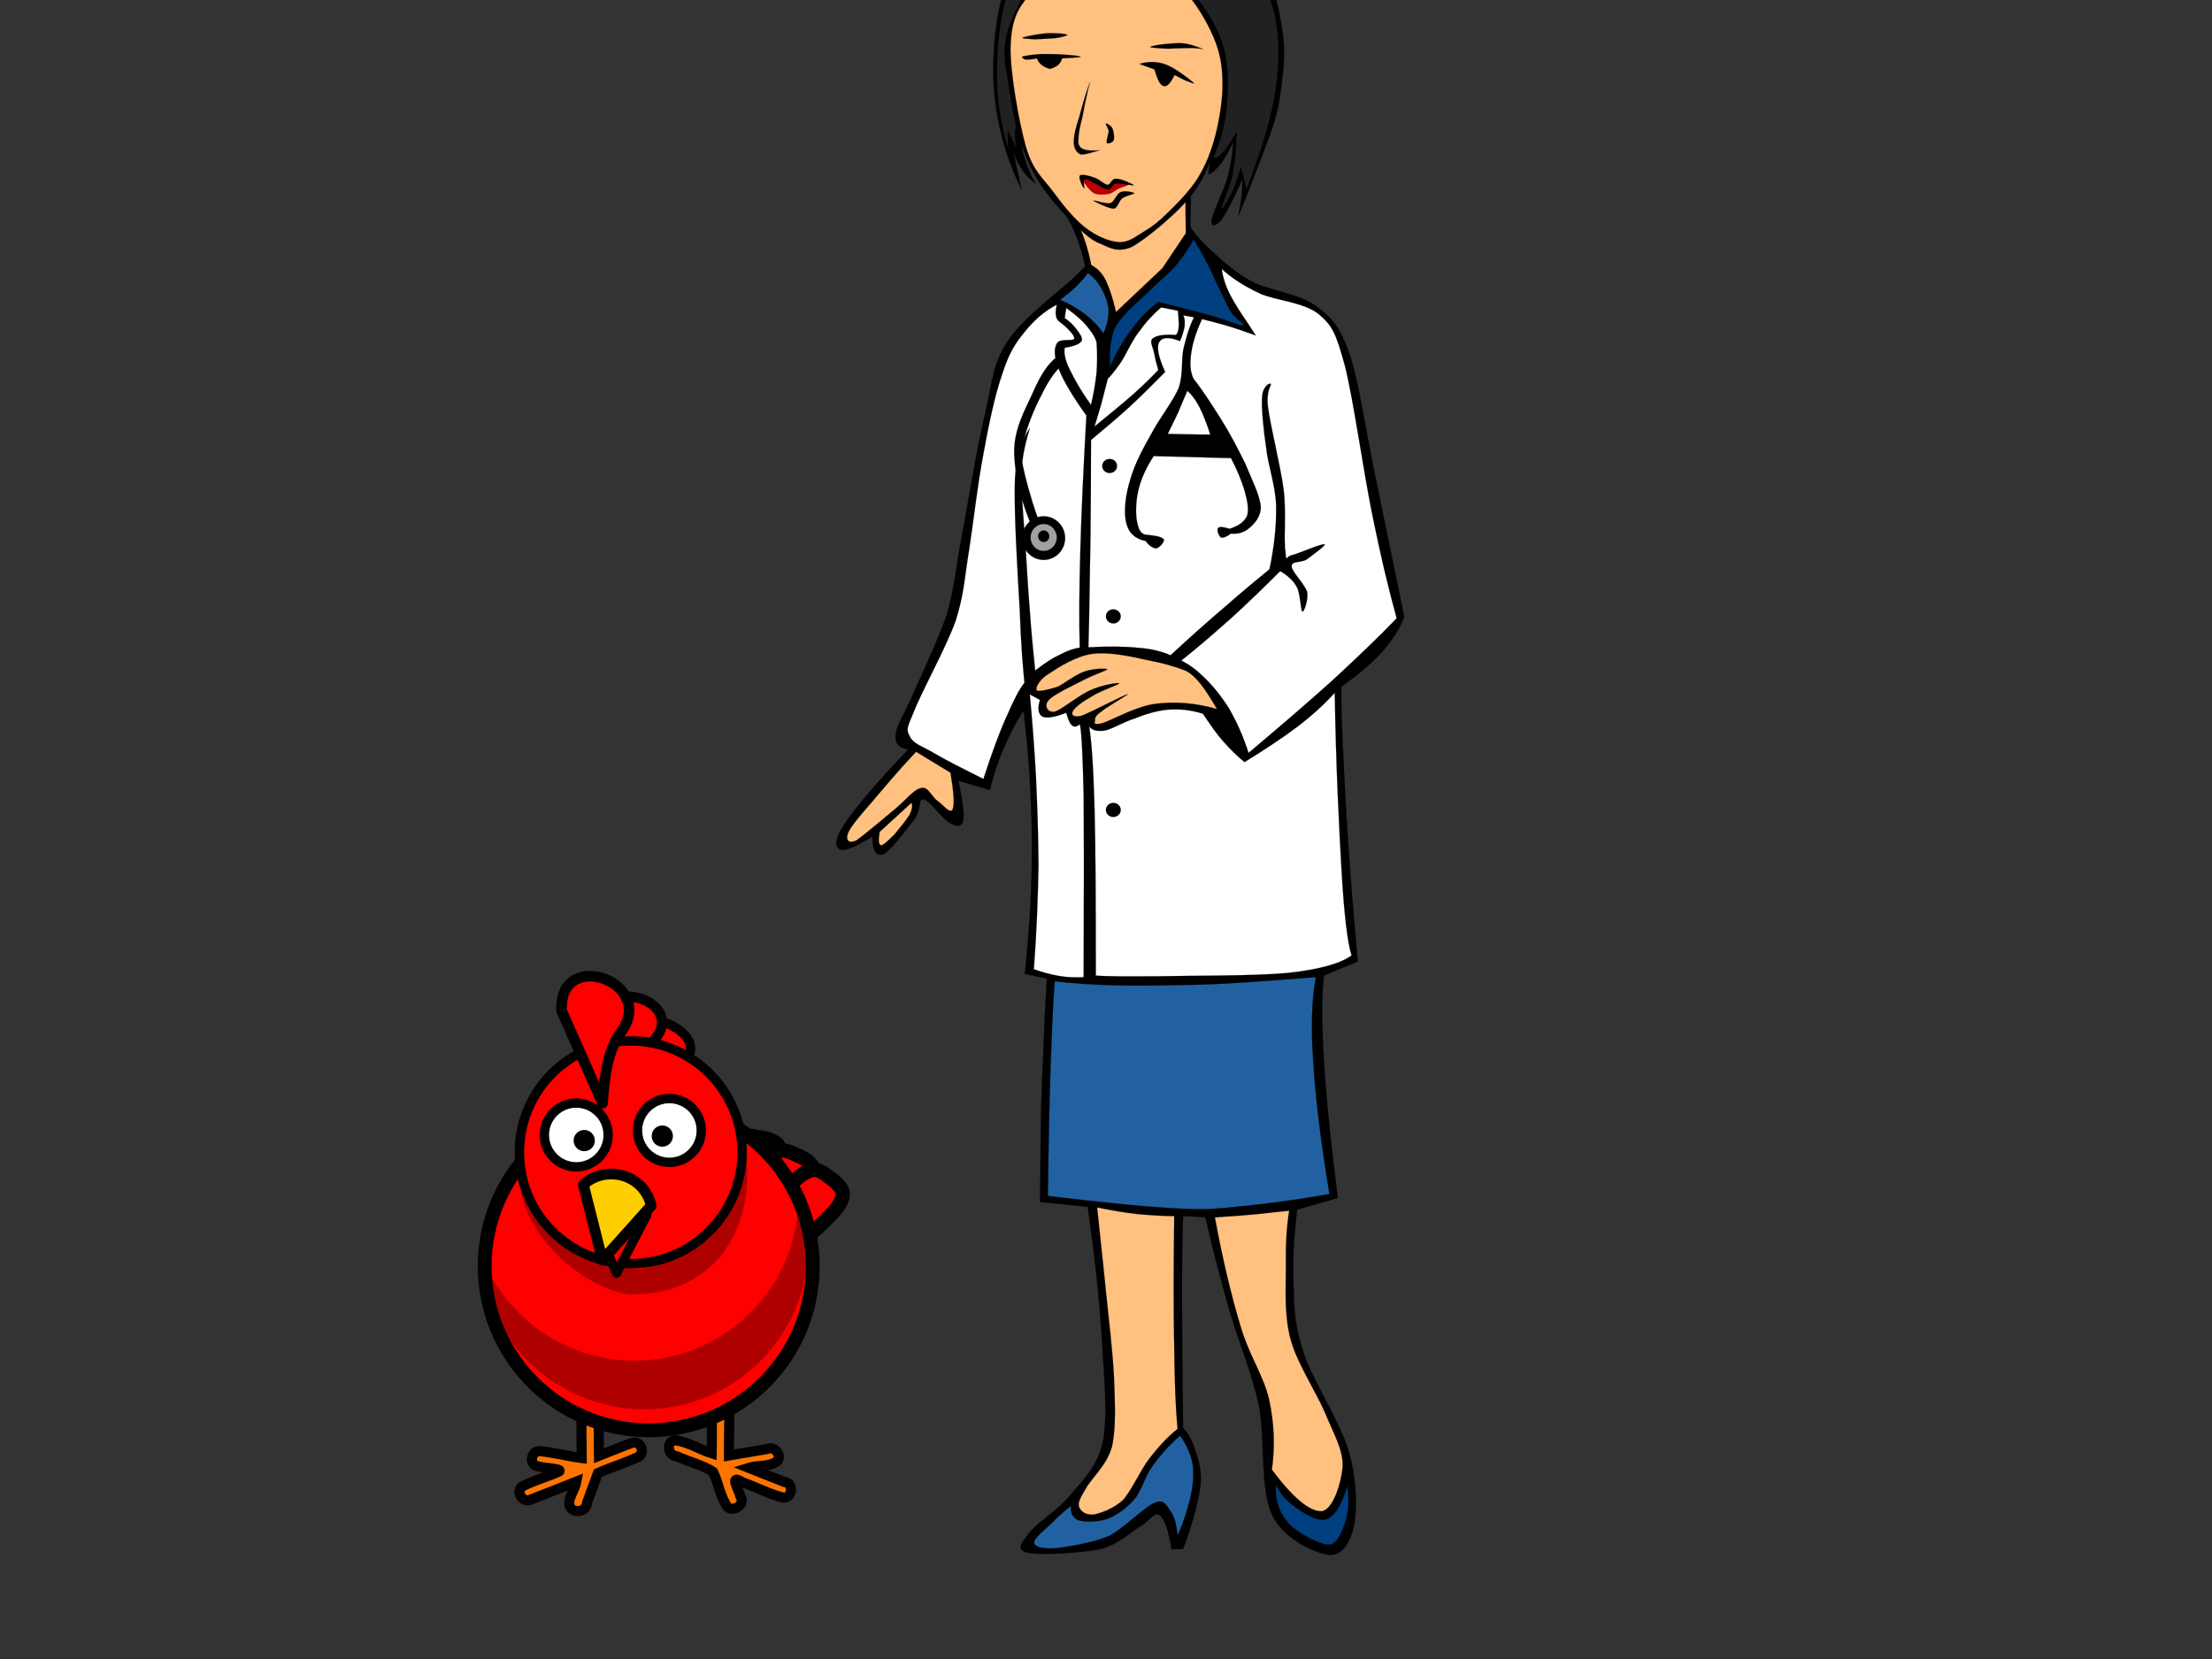 <?xml version="1.0"?><svg width="640" height="480" xmlns="http://www.w3.org/2000/svg">
 <rect width="100%" height="100%" fill="#333333" stroke="none"/>
 <g>
  <title>Layer 1</title>
  <switch>
   <g>
    <g id="Layer_1">
     <g>
      <path stroke-width="0.036" stroke-miterlimit="10" stroke="#000000" fill-rule="evenodd" d="m346.803,93.333c-1.123,-3.05 -1.765,-8.187 -2.139,-15.623c-0.375,-7.543 -0.321,-17.014 0.159,-28.999c-0.48,3.478 -3.905,5.886 -10.271,7.812c-6.421,1.766 -15.784,2.782 -28.09,3.05c3.157,3.852 5.458,9.042 7.116,15.783c1.658,6.688 2.461,14.553 2.621,24.022c10.166,-1.98 20.385,-4.012 30.604,-6.045z" clip-rule="evenodd"/>
      <path stroke-width="0.036" stroke-miterlimit="10" stroke="#000000" fill-rule="evenodd" fill="#FFC080" d="m344.823,91.888c-0.749,-1.926 -1.016,-5.939 -1.391,-12.251c-0.213,-6.367 -0.535,-14.821 -0.374,-25.575c-1.979,2.3 -5.564,3.798 -11.343,5.136c-5.726,1.177 -13.322,1.766 -22.793,1.979c2.568,1.98 4.388,5.939 6.047,12.092c1.498,5.992 2.568,14.178 3.21,24.344c8.883,-1.873 17.763,-3.8 26.644,-5.725z" clip-rule="evenodd"/>
      <path stroke-width="0.036" stroke-miterlimit="10" stroke="#000000" fill-rule="evenodd" d="m350.014,46.785l-0.375,3.692c1.018,-0.321 2.141,-1.338 3.372,-2.836c1.229,-1.498 2.407,-3.691 3.744,-6.367c-0.107,2.943 -0.642,6.313 -1.605,10.113c-1.069,3.799 -4.387,10.272 -4.601,12.413c-0.267,1.979 1.23,1.712 2.836,-0.16c1.444,-2.034 3.531,-5.939 6.045,-11.718c0,1.445 0,3.104 -0.213,4.976c-0.268,1.873 -0.536,3.638 -1.018,5.885c1.927,-4.655 3.8,-9.31 5.833,-14.767c2.032,-5.457 4.547,-11.075 5.885,-17.442c1.017,-6.634 2.247,-13.91 1.231,-20.973c-0.964,-7.17 -2.782,-15.195 -7.116,-20.974c-4.603,-5.992 -12.414,-10.968 -19.743,-13.482c-7.651,-2.408 -16.853,-2.836 -24.505,-1.285c-7.757,1.337 -15.516,4.655 -20.599,9.095c-5.029,4.28 -7.704,9.203 -9.47,16.854c-2.033,7.705 -2.942,19.047 -1.926,28.464c1.069,9.256 3.478,17.87 7.811,26.644l-2.675,-12.252c0.481,2.247 1.391,4.333 2.515,6.046c1.069,1.712 2.568,3.264 4.28,4.44c-0.963,-1.551 -1.872,-3.317 -2.514,-5.296c-0.803,-1.98 -1.391,-4.173 -1.766,-6.582c1.284,4.281 3.157,8.347 5.832,12.413c2.622,3.906 6.901,8.721 9.952,11.557c2.835,2.621 4.601,4.333 7.329,5.35c2.516,1.124 4.922,2.568 8.882,0.856c3.853,-2.086 11.289,-8.293 15.087,-12.413c3.854,-4.173 6.155,-8.185 7.492,-12.251z" clip-rule="evenodd"/>
      <path stroke-width="0.036" stroke-miterlimit="10" stroke="#000000" fill-rule="evenodd" fill="#FFC080" d="m330.967,67.009c2.46,-1.445 4.494,-3.05 7.116,-5.672c2.675,-2.621 6.26,-6.26 8.561,-9.951c2.246,-3.692 3.744,-7.491 4.975,-12.091c1.178,-4.655 2.195,-10.647 2.088,-15.463c-0.054,-4.815 -0.695,-8.614 -2.621,-13.162c-1.98,-4.548 -5.352,-10.433 -9.096,-13.858c-3.746,-3.37 -9.471,-5.885 -15.463,-6.634c-6.046,-0.695 -8.614,3.745 -8.614,3.745s-5.938,-2.729 -11.021,-1.445c-5.083,1.338 -6.207,2.729 -9.364,6.421c-3.157,3.745 -4.814,6.848 -5.135,14.285c-0.214,7.438 2.407,22.151 4.44,29.32c2.086,7.063 4.922,8.989 7.865,12.948c2.889,3.959 6.206,8.026 9.416,10.487c3.21,2.461 6.741,3.905 9.577,4.12c2.835,0.16 4.869,-1.606 7.276,-3.05z" clip-rule="evenodd"/>
      <path stroke-width="0.036" stroke-miterlimit="10" stroke="#000000" fill-rule="evenodd" d="m348.142,14.255c-0.803,-0.374 -3.96,-1.712 -6.581,-1.765c-2.782,-0.054 -8.026,0.588 -8.721,1.069c-0.695,0.161 3.103,0.482 5.189,0.536c2.033,-0.16 5.296,-0.16 7.116,-0.214c1.711,0.106 3.478,0.374 2.997,0.374z" clip-rule="evenodd"/>
      <path stroke-width="0.036" stroke-miterlimit="10" stroke="#000000" fill-rule="evenodd" d="m308.816,10.135c-0.374,-0.428 -2.996,-0.535 -5.19,-0.535c-2.354,0 -6.901,0.963 -7.65,1.23c-0.749,0.322 1.766,0.428 3.425,0.535c1.497,-0.053 4.119,-0.16 5.831,-0.32c1.498,-0.161 3.798,-0.803 3.584,-0.91z" clip-rule="evenodd"/>
      <path stroke-width="0.036" stroke-miterlimit="10" stroke="#000000" fill-rule="evenodd" d="m295.762,16.341c2.14,-0.427 4.708,-0.802 7.49,-0.695c2.836,-0.054 8.4,0.374 9.256,0.695c0.749,0.214 -1.177,0.322 -5.189,0.535c-0.214,0.696 -0.695,1.552 -1.23,1.979c-0.643,0.482 -1.552,0.91 -2.301,1.07c-0.963,-0.214 -1.872,-0.696 -2.515,-1.231c-0.589,-0.535 -1.069,-1.069 -1.23,-1.819c-1.444,0.321 -2.515,0.375 -3.21,0.375c-0.697,-0.106 -1.125,-0.48 -1.071,-0.909z" clip-rule="evenodd"/>
      <path stroke-width="0.036" stroke-miterlimit="10" stroke="#000000" fill-rule="evenodd" d="m329.736,18.481c2.462,-0.749 5.083,-0.749 7.65,0.214c2.568,0.963 6.688,4.12 7.812,5.137c0.909,0.749 -0.909,-0.053 -1.766,-0.375c-0.964,-0.375 -2.087,-0.963 -3.585,-1.766c-1.23,2.408 -2.139,3.478 -3.156,3.21c-1.069,-0.268 -1.818,-1.873 -2.675,-4.815c-1.552,-0.535 -2.675,-1.017 -3.37,-1.231c-0.802,-0.32 -0.963,-0.374 -0.91,-0.374z" clip-rule="evenodd"/>
      <path stroke-width="0.036" stroke-miterlimit="10" stroke="#000000" fill-rule="evenodd" d="m315.344,23.725c-0.91,3.692 -1.604,7.009 -2.087,9.737c-0.695,2.782 -1.177,4.762 -1.229,6.581c-0.161,1.444 0.053,2.354 1.069,2.943c0.963,0.535 2.729,0.695 5.083,0.481c0.909,-0.214 0.909,-0.214 0,0c-0.964,0.214 -4.494,1.499 -5.618,1.177c-1.23,-0.642 -1.926,-1.872 -1.873,-3.691c0,-1.819 0.589,-4.227 1.553,-7.009c0.748,-2.889 1.711,-6.367 3.102,-10.219z" clip-rule="evenodd"/>
      <path stroke-width="0.036" stroke-miterlimit="10" stroke="#000000" fill-rule="evenodd" d="m319.892,35.71c-0.054,0.053 0.589,1.177 0.909,2.14c-0.054,0.963 -0.856,2.889 -0.534,3.531c0.16,0.321 1.712,-0.107 1.979,-0.856c0.267,-0.91 -0.054,-2.515 -0.375,-3.37c-0.535,-1.017 -1.819,-1.499 -1.979,-1.445z" clip-rule="evenodd"/>
      <path stroke-width="0.036" stroke-miterlimit="10" stroke="#000000" fill-rule="evenodd" d="m328.238,55.934c-0.107,0.214 -2.461,0.695 -3.531,1.445c-1.017,0.749 -1.284,2.781 -2.461,2.996c-1.499,0 -5.725,-2.14 -5.886,-2.301c-0.161,-0.375 3.424,1.017 4.976,0.696c1.177,-0.589 1.713,-2.676 2.836,-3.157c1.23,-0.589 3.744,0 4.066,0.321z" clip-rule="evenodd"/>
      <path stroke-width="0.036" stroke-miterlimit="10" stroke="#000000" fill-rule="evenodd" fill="#212121" d="m351.085,45.501c2.139,-4.762 3.423,-9.685 3.905,-15.088c0.48,-5.404 0.48,-11.771 -1.071,-17.068c-1.552,-5.296 -4.868,-10.7 -8.186,-14.553c-3.316,-3.906 -7.544,-6.741 -11.558,-8.346c-4.011,-1.659 -8.239,-1.499 -12.305,-1.391c-4.013,0.107 -3.853,1.766 -3.853,1.766s-1.872,-1.552 -0.106,-3.21c1.766,-1.658 4.066,-2.782 7.223,-3.424c3.156,-0.588 6.902,-0.642 11.557,-0.16c-4.493,-1.285 -8.346,-1.927 -11.77,-2.142c-3.478,-0.213 -6.313,0.214 -8.722,1.07c3.265,-1.979 6.956,-3.424 10.862,-3.745c3.852,-0.375 8.132,-0.214 12.627,1.07c-1.874,-0.962 -4.228,-1.979 -7.277,-2.835c-3.156,-0.856 -6.634,-1.766 -11.021,-2.514c5.51,-1.285 10.755,-1.391 16.158,-0.322c5.35,0.91 11.183,3.532 15.622,6.207c4.174,2.46 7.224,4.975 10.006,9.417c2.782,4.441 5.137,10.54 6.206,17.067c0.856,6.26 0.695,13.055 -0.695,20.974c-1.498,7.972 -4.174,16.585 -8.026,26.484l-1.604,-6.42c-1.07,3.317 -1.818,5.671 -2.836,7.865c-1.124,2.033 -2.889,5.029 -2.835,4.226c-0.107,-1.017 2.408,-6.045 3.211,-9.737c0.802,-3.853 1.016,-7.865 1.229,-12.627c-1.711,2.835 -2.941,4.976 -4.118,6.206c-1.072,1.176 -2.09,1.658 -2.623,1.23z" clip-rule="evenodd"/>
      <path stroke-width="0.036" stroke-miterlimit="10" stroke="#000000" fill-rule="evenodd" fill="#212121" d="m318.341,-24.855c-3.854,0.427 -7.385,1.819 -11.022,3.745c-3.799,2.033 -7.758,4.12 -10.647,8.132c-2.89,3.745 -4.815,8.667 -6.207,14.767c-1.391,6.1 -2.247,14.446 -1.98,21.508c0.161,6.955 1.231,13.269 3.21,19.743l-0.16,-5.511c0.588,1.23 1.124,2.354 1.605,3.37c0.481,0.963 0.695,1.659 1.07,2.301c-0.375,-1.445 -0.481,-2.622 -0.535,-3.745c-0.107,-1.124 0,-2.194 0.321,-2.996c-1.177,-5.243 -1.926,-9.738 -2.461,-13.697c-0.696,-4.013 -1.231,-6.581 -0.749,-9.952c0.375,-3.584 1.979,-7.544 3.584,-10.647c1.445,-3.209 3.531,-5.885 5.833,-7.811c2.246,-1.873 5.403,-3.425 8.239,-3.638c2.835,-0.428 5.617,0 8.56,1.284c-0.909,-2.408 -0.695,-4.227 0.429,-5.671c1.23,-1.552 3.103,-2.3 6.421,-2.836c-2.088,0 -3.907,0.054 -5.672,0.375c-1.927,0.214 -3.37,0.481 -4.976,1.017c1.016,-2.301 2.782,-4.012 5.511,-5.137c2.729,-1.177 6.206,-1.765 10.647,-1.765c-1.98,-0.535 -3.799,-1.016 -5.672,-1.444c-1.873,-0.59 -3.585,-0.858 -5.349,-1.392z" clip-rule="evenodd"/>
      <path fill-rule="evenodd" fill="#B80000" d="m323.583,52.509c1.338,-0.053 2.729,0.322 2.943,0.91c-0.054,0.267 -2.354,0.855 -3.157,1.337c-1.017,0.535 -1.444,1.07 -2.515,1.391c-1.337,0.16 -2.996,0.375 -4.333,-0.214c-1.338,-0.802 -2.89,-2.996 -3.211,-3.691c-0.481,-0.749 0.16,-1.337 1.123,-0.91c0.856,0.161 2.943,2.515 4.602,2.729c1.498,0.107 3.157,-1.444 4.548,-1.552z" clip-rule="evenodd"/>
      <path stroke-width="0.036" stroke-miterlimit="10" stroke="#000000" fill-rule="evenodd" d="m328.077,53.633c-0.213,-0.375 -3.852,-1.979 -5.136,-1.926c-1.338,-0.107 -1.552,1.712 -2.515,1.765c-1.07,-0.213 -2.247,-1.498 -3.531,-1.979c-1.445,-0.588 -3.959,-1.23 -4.44,-0.696c-0.589,0.428 0.855,3.531 1.23,3.746c0.214,0.106 -0.643,-2.782 0.534,-2.675c1.07,0.107 4.655,2.622 6.207,2.996c1.283,0 1.23,-1.551 2.515,-1.766c1.285,-0.16 4.923,0.642 5.136,0.535z" clip-rule="evenodd"/>
      <path stroke-width="0.036" stroke-miterlimit="10" stroke="#000000" fill-rule="evenodd" d="m344.343,65.618c1.498,2.194 3.745,4.869 6.742,7.437c2.78,2.515 6.205,5.725 11.127,8.4c4.923,2.568 13.696,3.478 18.513,7.063c4.601,3.317 6.954,5.939 9.736,13.857c2.677,7.918 4.495,20.866 7.116,33.653c2.623,12.841 5.457,26.644 8.722,42.428c-1.177,3.317 -3.37,6.688 -6.367,10.112c-2.996,3.317 -7.009,6.688 -11.824,10.112c-0.053,3.21 0,8.4 0.376,16.158c0.374,7.598 0.854,18.994 1.657,29.641c0.696,10.646 1.605,21.615 2.729,33.707l-9.791,4.066c-0.695,5.777 -0.695,13.855 0,24.664c0.644,10.861 1.979,23.809 4.013,39.699l-11.771,3.371c-1.069,8.398 -1.338,16.104 -1.017,23.113c0.161,6.795 0.481,11.074 3.051,18.832c2.729,7.813 10.165,19.154 12.786,27.609c2.408,8.131 2.569,16.424 1.713,21.561c-1.07,4.975 -3.478,9.203 -7.438,8.775c-4.174,-0.643 -13.108,-4.496 -16.479,-11.771c-3.371,-7.438 -1.873,-21.775 -3.746,-31.674c-2.246,-9.898 -5.724,-17.924 -8.398,-26.965c-2.623,-9.203 -4.977,-18.084 -7.063,-27.287l-6.421,-0.32c-0.215,5.295 -0.32,12.893 -0.32,23.219s0.105,22.74 0.32,38.096c1.337,1.336 2.462,3.209 3.37,6.045c0.803,2.729 2.141,5.457 1.713,10.434c-0.695,4.869 -2.194,10.914 -5.083,18.564h-3.371c-0.855,-5.457 -1.98,-8.721 -3.37,-9.791c-1.393,-1.176 -2.621,1.283 -5.351,3.051c-2.782,1.498 -6.527,5.402 -11.824,6.74c-5.564,1.125 -17.87,1.873 -21.241,1.018c-3.478,-0.91 -1.391,-3.104 0.696,-5.779c1.926,-2.729 7.865,-6.205 11.449,-10.434c3.531,-4.439 8.025,-8.078 9.791,-15.836c1.552,-8.025 0.268,-19.582 -0.374,-30.979c-0.75,-11.557 -2.087,-23.488 -4.013,-37.023l-13.805,-1.391l0.322,-27.609c0.214,-5.457 0.374,-10.914 0.695,-17.174c0.214,-6.152 0.534,-12.84 0.963,-19.85l-6.368,-1.391c1.391,-13.268 2.141,-25.895 2.034,-38.684c-0.107,-12.84 -0.91,-25.039 -2.408,-37.397c-2.247,3.317 -4.066,6.902 -5.671,10.754c-1.712,3.852 -2.997,7.757 -4.066,12.145l-9.096,-2.675c1.23,5.832 1.819,9.684 1.337,11.771c-0.589,1.819 -2.14,1.444 -4.012,0.321c-2.087,-1.177 -5.725,-6.527 -7.437,-6.742c-1.605,-0.213 -0.536,2.623 -2.354,5.405c-2.033,2.729 -7.063,9.31 -9.096,10.433c-2.14,0.855 -3.264,-0.749 -3.371,-5.029c-5.083,3.104 -8.079,4.334 -9.417,3.691c-1.391,-0.75 -1.659,-3.05 1.658,-7.758c3.318,-4.868 9.31,-11.93 18.191,-21.187c-2.622,-0.321 -3.852,-1.605 -3.692,-4.067c0.161,-2.46 1.766,-4.761 4.387,-10.432c2.568,-5.939 7.705,-16.586 10.433,-24.505c2.301,-8.079 2.515,-13.108 4.388,-22.899c1.873,-9.898 4.387,-25.949 6.742,-35.365c2.086,-9.417 2.14,-14.178 6.366,-20.652c4.281,-6.688 15.088,-14.714 19.208,-18.512c3.852,-3.905 5.297,-5.083 4.12,-4.12c0,0 3.263,0.91 5.188,4.869c1.873,3.959 2.943,9.149 2.943,9.149l13.43,-12.68c2.679,-3.959 5.355,-7.973 8.03,-11.985z" clip-rule="evenodd"/>
      <path stroke-width="0.036" stroke-miterlimit="10" stroke="#000000" fill-rule="evenodd" fill="#004080" d="m345.306,69.256c1.123,1.873 2.675,4.28 4.44,7.812c1.605,3.532 4.388,9.523 6.047,12.626c1.657,2.836 4.601,4.067 3.905,4.495c-0.964,0.106 -4.656,-1.552 -8.774,-2.729c-4.173,-1.23 -9.363,-2.46 -15.784,-4.12c-2.941,2.301 -5.457,4.762 -7.758,8.026c-2.354,3.049 -4.44,6.688 -6.26,10.7c-0.053,-3.263 -0.053,-5.992 0.588,-8.186c0.429,-2.408 0.803,-3.264 2.568,-5.458c1.766,-2.514 5.189,-5.243 7.972,-7.971c2.569,-2.675 5.564,-4.869 7.759,-7.384c2.139,-2.621 3.906,-5.083 5.297,-7.811z" clip-rule="evenodd"/>
      <path stroke-width="0.036" stroke-miterlimit="10" stroke="#000000" fill-rule="evenodd" fill="#2161A1" d="m314.756,78.994c-0.749,1.124 -1.873,2.354 -3.157,3.692c-1.391,1.337 -2.942,2.622 -4.868,4.066c2.835,1.177 5.297,2.675 7.383,4.281c2.14,1.712 3.691,3.263 5.083,5.457c1.23,-2.515 1.551,-4.708 1.551,-7.009c-0.267,-2.407 -1.337,-4.761 -2.354,-6.474c-1.017,-1.766 -2.301,-3.104 -3.638,-4.013z" clip-rule="evenodd"/>
      <path stroke-width="0.036" stroke-miterlimit="10" stroke="#000000" fill-rule="evenodd" fill="#FFFFFF" d="m340.812,89.908c0.106,2.087 0.375,3.639 0.214,4.869c-0.161,1.177 -0.429,1.819 -0.803,2.141c-3.424,-0.214 -5.564,0.106 -6.635,0.963c-1.016,0.642 -0.267,2.086 0.214,3.691c0.269,1.445 0.643,3.264 1.338,5.458c-1.713,1.819 -3.905,4.013 -7.009,6.795c-3.103,2.782 -6.848,5.778 -11.449,9.577c0.588,-2.034 1.23,-4.174 1.926,-6.42c0.589,-2.354 1.23,-4.762 1.926,-7.438c0.964,-0.855 2.141,-2.407 3.745,-4.654c1.553,-2.354 3.371,-6.634 5.458,-9.149c1.872,-2.675 4.013,-4.869 6.206,-6.795c1.605,0.32 3.21,0.641 4.869,0.962z" clip-rule="evenodd"/>
      <path stroke-width="0.036" stroke-miterlimit="10" stroke="#000000" fill-rule="evenodd" fill="#FFFFFF" d="m308.496,89.105c2.3,1.659 4.44,3.424 5.831,5.083c1.338,1.658 2.515,3.209 2.942,4.869c0.215,2.889 0.215,5.671 0,8.774c-0.32,2.997 -0.855,6.1 -1.604,9.31c-2.997,-4.174 -4.869,-7.544 -6.206,-10.327c-1.392,-2.729 -1.659,-4.869 -1.392,-6.206c2.729,-0.428 4.28,-1.07 4.869,-1.926c0.481,-1.07 -0.803,-2.461 -1.552,-3.531c-0.803,-1.07 -1.979,-2.248 -3.317,-3.104c0.107,-0.962 0.268,-1.925 0.429,-2.942z" clip-rule="evenodd"/>
      <path stroke-width="0.036" stroke-miterlimit="10" stroke="#000000" fill-rule="evenodd" fill="#FFFFFF" d="m315.665,127.307c3.853,-3.21 7.49,-6.26 11.128,-9.577c3.585,-3.317 6.956,-6.688 10.326,-10.112c-1.926,-4.173 -2.515,-7.169 -1.765,-8.56c0.802,-1.445 2.621,-1.713 6.045,-0.375c0.749,-1.605 1.123,-3.104 1.338,-4.281c0.106,-1.23 0.054,-2.354 -0.374,-3.157c3.424,0.536 6.794,1.391 10.325,2.354c3.531,0.91 6.956,2.141 10.7,3.478c-0.32,-0.321 -1.016,-1.551 -2.3,-3.478c-1.498,-2.14 -3.959,-5.885 -5.296,-8.56c-1.339,-2.675 -2.033,-5.083 -2.302,-7.223c2.836,2.621 6.528,5.029 11.29,7.223c4.762,1.979 12.412,2.408 16.745,5.832c3.96,3.371 4.978,5.404 7.599,14.981c2.461,9.738 5.242,29.748 7.757,42.267c2.462,12.252 4.87,22.311 7.224,30.765c-5.082,5.297 -11.183,11.128 -18.299,17.709c-7.17,6.474 -15.355,13.482 -24.557,21.24c-1.659,-5.135 -3.531,-9.148 -5.618,-12.84c-2.301,-3.585 -4.708,-6.581 -7.009,-8.774c-2.301,-2.301 -4.654,-4.066 -6.849,-5.083c5.136,-4.067 10.005,-8.347 14.821,-12.627c4.708,-4.28 9.309,-8.775 13.802,-13.269c2.087,1.231 3.854,2.729 4.869,4.708c0.964,1.927 1.07,6.742 1.552,7.01c0.536,0.16 1.767,-3.585 1.392,-5.671c-0.748,-2.354 -4.387,-5.779 -4.494,-7.384c-0.107,-1.658 2.567,-1.017 4.28,-1.979c1.551,-1.177 5.777,-4.173 5.243,-4.44c-0.91,-0.268 -7.383,2.621 -9.311,3.103c-1.872,0.268 -1.765,2.408 -1.979,-0.803c-0.642,-3.371 0.322,-11.45 -0.588,-18.458c-1.016,-7.063 -3.798,-18.244 -4.441,-23.22c-0.749,-5.083 1.018,-6.527 0.749,-7.009c-0.32,-0.482 -2.407,0.749 -2.514,3.906c-0.215,2.942 0.375,9.202 1.177,14.445c0.534,5.244 2.676,10.754 2.889,16.747c0.107,5.885 -0.534,11.984 -1.926,18.512c-3.691,3.05 -7.919,6.474 -12.68,10.701c-4.869,4.12 -10.112,8.774 -15.944,14.178c-2.193,-0.963 -5.244,-1.872 -9.149,-2.14c-4.119,-0.427 -8.721,-0.481 -14.605,-0.16c0.32,-11.342 0.374,-21.722 0.588,-31.781c0.107,-10.061 0.161,-19.317 0.161,-28.198z" clip-rule="evenodd"/>
      <path stroke-width="0.036" stroke-miterlimit="10" stroke="#000000" fill-rule="evenodd" d="m321.051,132.788c1.182,0 2.14,0.911 2.14,2.033c0,1.122 -0.958,2.033 -2.14,2.033s-2.14,-0.912 -2.14,-2.033c0,-1.122 0.958,-2.033 2.14,-2.033" clip-rule="evenodd"/>
      <path stroke-width="0.036" stroke-miterlimit="10" stroke="#000000" fill-rule="evenodd" d="m322.121,176.304c1.182,0 2.14,0.911 2.14,2.032c0,1.123 -0.958,2.034 -2.14,2.034s-2.141,-0.911 -2.141,-2.034c0,-1.121 0.959,-2.032 2.141,-2.032" clip-rule="evenodd"/>
      <path stroke-width="0.036" stroke-miterlimit="10" stroke="#000000" fill-rule="evenodd" d="m346.054,90.657c-1.604,2.836 -2.567,5.886 -3.478,9.577c-0.962,3.584 -0.107,7.812 -1.551,12.039c-1.765,4.012 -5.19,8.239 -7.599,12.68c-2.514,4.387 -5.136,9.256 -6.419,13.804c-1.392,4.548 -1.927,9.256 -1.177,12.467c0.695,2.942 2.567,4.708 5.616,5.296c1.071,1.498 2.302,2.14 3.104,2.14c0.963,-0.16 2.46,-1.979 2.193,-2.568c-0.482,-0.696 -1.979,-1.07 -4.708,-1.338c-1.498,0 -2.462,-0.963 -2.89,-3.104c-0.642,-2.247 -0.588,-6.26 0.161,-9.577c0.749,-3.317 2.246,-6.688 4.493,-10.112l22.365,0.588c1.818,3.478 3.05,6.527 3.906,9.363c0.802,2.782 1.282,5.243 0.802,7.169c-0.696,1.819 -2.461,3.05 -5.082,3.907c-1.767,-0.482 -2.943,-0.75 -3.318,-0.214c-0.589,0.321 0.161,2.407 0.803,2.729c0.588,0.214 1.552,-0.16 2.89,-1.123c2.032,0.213 3.799,-0.322 5.296,-1.605c1.498,-1.284 3.372,-3.21 3.318,-6.207c-0.269,-3.371 -2.729,-8.079 -4.495,-12.466c-2.193,-4.388 -4.388,-8.667 -7.009,-12.841c-2.621,-4.12 -5.083,-8.025 -7.972,-11.718c-1.017,-2.14 -1.07,-4.654 -0.588,-7.757c0.48,-3.157 1.711,-6.742 3.69,-10.754c-0.746,-0.107 -1.549,-0.214 -2.351,-0.375zm-8.186,34.884c1.018,-2.033 1.926,-3.905 2.943,-6.045c0.856,-2.087 1.765,-4.227 2.729,-6.42c1.124,0.963 2.354,2.515 3.478,4.655c1.017,2.086 2.14,4.762 3.157,8.025c-4.068,-0.054 -8.186,-0.108 -12.307,-0.215z" clip-rule="evenodd"/>
      <path stroke-width="0.036" stroke-miterlimit="10" stroke="#000000" fill-rule="evenodd" fill="#FFFFFF" d="m305.768,88.143c-3.692,1.926 -6.742,4.655 -9.364,7.972c-2.675,3.21 -4.548,6.206 -6.42,12.091c-2.087,5.939 -3.905,14.553 -5.458,23.167c-1.658,8.561 -2.835,19.369 -4.12,27.662c-1.337,7.972 -1.391,12.573 -3.852,20.438c-2.782,7.865 -9.845,20.492 -12.092,26.324c-2.354,5.457 -2.193,5.296 -1.177,7.383c1.07,2.087 3.478,2.675 7.223,4.869c3.531,2.087 8.132,4.388 14.018,7.33c2.408,-7.437 4.548,-13.269 6.635,-17.923c2.033,-4.602 3.638,-7.972 5.243,-9.898c-0.375,-4.013 -1.017,-10.754 -1.337,-20.652c-0.589,-10.219 -1.819,-29.534 -1.391,-38.576c0.428,-8.935 3.852,-14.018 4.28,-14.392c0.161,-0.321 -2.14,6.26 -2.354,11.878c-0.268,5.511 0.482,13.643 1.017,20.652c0.428,6.688 0.803,13.911 1.337,20.224c0.428,6.206 1.017,11.985 1.552,17.335c2.622,-2.087 5.029,-3.638 7.224,-4.654c2.192,-1.177 4.012,-1.766 5.671,-1.979c-0.214,-7.544 -0.16,-16.479 0.16,-27.822c0.321,-11.396 0.909,-24.237 1.766,-39.325c-3.905,-5.458 -6.634,-10.005 -7.973,-13.43c-1.443,-3.531 -1.443,-5.938 -0.587,-7.437c0.855,-1.605 4.387,-0.535 5.028,-1.337c0.268,-0.803 -1.604,-2.729 -2.515,-3.531c-0.963,-0.963 -2.087,-1.391 -2.514,-2.301c-0.429,-1.126 -0.429,-2.41 0,-4.068z" clip-rule="evenodd"/>
      <path stroke-width="0.036" stroke-miterlimit="10" stroke="#000000" fill-rule="evenodd" d="m305.768,103.284c-2.622,1.98 -4.763,5.351 -6.85,10.112c-2.086,4.762 -5.832,10.861 -5.457,18.298c0.321,7.223 2.462,15.462 7.009,24.932l1.766,-1.551c-2.889,-7.116 -4.494,-12.894 -5.618,-17.335c-1.017,-4.654 -1.551,-5.564 -0.588,-9.524c0.803,-4.12 3.371,-10.379 5.457,-14.231c1.873,-3.853 3.799,-6.634 5.993,-8.561c-0.536,-0.695 -1.126,-1.391 -1.712,-2.14z" clip-rule="evenodd"/>
      <path stroke-width="0.036" stroke-miterlimit="10" stroke="#000000" fill-rule="evenodd" d="m301.968,149.374c3.427,0 6.206,2.828 6.206,6.313c0,3.484 -2.779,6.313 -6.206,6.313c-3.425,0 -6.206,-2.829 -6.206,-6.313c0,-3.485 2.78,-6.313 6.206,-6.313" clip-rule="evenodd"/>
      <path stroke-width="0.036" stroke-miterlimit="10" stroke="#000000" fill-rule="evenodd" fill="#A1A1A1" d="m301.968,151.604c2.097,0 3.8,1.75 3.8,3.905c0,2.156 -1.703,3.906 -3.8,3.906s-3.798,-1.75 -3.798,-3.906c-0.001,-2.156 1.701,-3.905 3.798,-3.905" clip-rule="evenodd"/>
      <path stroke-width="0.036" stroke-miterlimit="10" stroke="#000000" fill-rule="evenodd" d="m301.968,153.494c0.887,0 1.605,0.743 1.605,1.658c0,0.916 -0.719,1.659 -1.605,1.659c-0.886,0 -1.604,-0.743 -1.604,-1.659c-0.001,-0.915 0.718,-1.658 1.604,-1.658" clip-rule="evenodd"/>
      <path stroke-width="0.036" stroke-miterlimit="10" stroke="#000000" fill-rule="evenodd" fill="#FFC080" d="m342.951,194.025c-3.157,-1.284 -6.848,-2.247 -11.289,-3.103c-4.601,-1.017 -10.7,-2.354 -15.409,-1.765c-4.868,0.588 -9.898,3.852 -12.627,5.671c-2.889,1.658 -4.119,4.173 -3.691,4.869c0.269,0.588 3.639,-0.214 5.993,-0.963c2.193,-1.07 5.136,-3.478 7.597,-4.334c2.408,-1.017 6.688,-1.069 6.849,-0.749c-0.16,0.374 -3.959,1.551 -6.849,3.103c-2.836,1.445 -8.881,4.28 -10.112,5.832c-1.444,1.551 -0.374,3.692 1.766,3.317c2.033,-0.589 7.116,-4.869 10.326,-6.207c3.157,-1.498 8.079,-2.3 8.348,-1.979c-0.107,0.375 -5.993,2.354 -8.187,3.905c-2.408,1.337 -4.709,3.05 -5.243,4.12c-0.536,0.91 -0.107,1.979 2.515,1.338c2.621,-0.964 12.198,-5.993 13.269,-6.207c0.909,-0.268 -6.153,3.745 -7.598,5.029c-1.605,1.124 -1.926,1.98 -1.766,2.568c-0.054,0.481 -0.855,1.499 2.14,0.75c2.997,-0.963 9.845,-4.976 15.57,-5.618c5.511,-0.643 11.289,-0.267 17.549,1.551c-1.818,-3.157 -3.37,-5.563 -4.869,-7.437c-1.553,-1.925 -3.051,-3.156 -4.282,-3.691z" clip-rule="evenodd"/>
      <path stroke-width="0.036" stroke-miterlimit="10" stroke="#000000" fill-rule="evenodd" fill="#FFC080" d="m265.051,217.513l9.952,6.046c0.963,5.724 1.231,9.362 0.589,10.701c-0.856,1.283 -2.782,-1.552 -4.334,-2.515c-1.605,-1.124 -2.675,-4.227 -4.654,-3.745c-2.087,0.213 -4.548,3.531 -7.598,6.045c-3.209,2.675 -9.096,7.651 -11.289,9.149c-2.408,1.017 -3.05,-0.32 -2.354,-2.141c0.802,-1.979 3.424,-5.029 6.848,-8.934c3.37,-3.959 7.383,-8.827 12.84,-14.606z" clip-rule="evenodd"/>
      <path stroke-width="0.036" stroke-miterlimit="10" stroke="#000000" fill-rule="evenodd" fill="#FFC080" d="m263.713,232.28l-9.203,8.399c-0.375,2.462 -0.375,3.692 0.428,3.905c0.749,-0.052 2.3,-1.657 3.852,-3.156c1.391,-1.658 3.317,-4.012 4.333,-5.617c0.751,-1.551 1.019,-2.728 0.59,-3.531z" clip-rule="evenodd"/>
      <path stroke-width="0.036" stroke-miterlimit="10" stroke="#000000" fill-rule="evenodd" fill="#FFFFFF" d="m297.955,200.927l2.942,1.605c-0.802,2.515 -0.48,4.12 0.749,4.815c1.231,0.536 3.585,0.16 6.85,-1.124c0.534,1.819 0.963,3.049 1.712,3.692c0.695,0.481 1.283,0.428 2.193,-0.375c0.481,1.391 0.855,8.133 1.123,20.438c0.107,12.251 0.107,29.693 0,52.753c-2.515,0.107 -4.708,0.053 -7.17,-0.375c-2.46,-0.426 -4.868,-1.07 -7.223,-1.926c0.803,-10.699 1.178,-20.705 1.338,-30.014c-0.053,-9.524 -0.374,-17.817 -0.749,-26.111c-0.481,-8.398 -1.069,-15.995 -1.765,-23.378z" clip-rule="evenodd"/>
      <path stroke-width="0.036" stroke-miterlimit="10" stroke="#000000" fill-rule="evenodd" fill="#FFFFFF" d="m317.056,282.252c2.729,0.268 8.561,0.268 17.923,0.213c9.257,-0.213 28.036,-0.053 37.56,-0.963c9.363,-1.016 15.463,-2.781 18.513,-5.082c-1.177,-3.639 -2.141,-11.611 -2.89,-24.346c-0.749,-12.894 -1.605,-29.693 -1.979,-51.629c-2.889,3.21 -6.26,6.313 -10.7,9.738c-4.387,3.316 -9.523,6.688 -15.408,10.327c-2.034,-1.659 -3.96,-3.531 -5.993,-5.833c-2.141,-2.353 -3.959,-5.082 -6.046,-8.185c-3.531,-1.07 -6.581,-1.391 -9.951,-1.178c-3.264,0.268 -6.849,1.338 -9.738,2.569c-3.264,0.963 -6.313,2.942 -8.561,3.478c-2.246,0.321 -3.798,0 -4.654,-1.177c0.643,3.798 1.23,11.45 1.552,23.595c0.318,12.091 0.372,28.036 0.372,48.473z" clip-rule="evenodd"/>
      <path stroke-width="0.036" stroke-miterlimit="10" stroke="#000000" fill-rule="evenodd" d="m322.121,232.303c1.182,0 2.14,0.912 2.14,2.034c0,1.122 -0.958,2.033 -2.14,2.033s-2.141,-0.912 -2.141,-2.033c0,-1.122 0.959,-2.034 2.141,-2.034" clip-rule="evenodd"/>
      <path stroke-width="0.036" stroke-miterlimit="10" stroke="#000000" fill-rule="evenodd" fill="#2161A1" d="m305.178,283.911c4.762,0.535 10.809,1.07 17.924,1.176c7.169,0.215 15.142,0 24.933,-0.213c9.685,-0.32 20.384,-1.23 32.69,-2.141c-1.178,6.1 -1.498,14.125 -0.749,24.719c0.642,10.648 2.194,22.898 4.654,37.986c-8.347,1.553 -15.943,2.516 -23.006,3.318c-7.063,0.588 -9.898,1.391 -19.476,0.963c-9.95,-0.482 -22.524,-1.711 -38.95,-3.691c0.161,-15.088 0.428,-27.607 0.803,-37.988c0.374,-10.379 0.696,-18.352 1.177,-24.129z" clip-rule="evenodd"/>
      <path stroke-width="0.036" stroke-miterlimit="10" stroke="#000000" fill-rule="evenodd" fill="#FFC080" d="m317.431,349.344c0.803,7.918 1.712,15.73 2.514,24.023c0.856,8.131 1.927,17.066 2.354,24.771c0.268,7.543 0.696,14.928 -0.589,20.492c-1.497,5.35 -5.938,9.096 -7.543,12.037c-1.712,2.889 -2.354,4.066 -1.926,5.404c0.427,1.23 1.979,2.354 4.227,2.139c1.979,-0.428 5.778,-1.658 8.507,-4.279c2.514,-2.836 4.976,-8.561 7.598,-11.984c2.675,-3.424 5.242,-6.26 8.132,-8.508c-0.535,-5.564 -0.856,-13.375 -0.964,-23.648c-0.213,-10.324 -0.213,-22.898 0,-37.932c-3.423,0 -6.9,-0.27 -10.646,-0.59c-3.854,-0.427 -7.545,-1.069 -11.664,-1.925z" clip-rule="evenodd"/>
      <path stroke-width="0.036" stroke-miterlimit="10" stroke="#000000" fill-rule="evenodd" fill="#FFC080" d="m351.511,352.233c2.943,-0.268 6.313,-0.373 9.898,-0.748c3.585,-0.27 7.385,-0.803 11.611,-1.178c-0.749,4.334 -1.071,9.363 -0.964,15.678c0,6.15 -0.588,14.285 1.338,21.506c1.926,7.01 7.223,14.928 9.898,21.082c2.408,5.938 5.296,10.699 5.19,15.516c-0.322,4.814 -2.782,12.842 -6.154,13.162c-3.424,0.053 -8.132,-3.746 -14.338,-12.039c0.963,-6.742 0.695,-13.322 -0.803,-20.33c-1.658,-7.063 -5.726,-12.52 -8.293,-21.295c-2.674,-8.936 -5.134,-19.1 -7.383,-31.354z" clip-rule="evenodd"/>
      <path stroke-width="0.036" stroke-miterlimit="10" stroke="#000000" fill-rule="evenodd" fill="#2161A1" d="m309.886,435.698c-1.979,1.553 -3.852,3.158 -5.617,5.029c-1.872,1.818 -5.403,4.441 -5.029,5.779c0.321,1.176 2.729,1.711 6.581,1.391c3.531,-0.482 10.272,-1.445 15.088,-3.531c4.602,-2.408 9.897,-8.188 13.001,-9.471c2.729,-1.338 3.531,0.535 4.654,2.141c1.177,1.498 1.82,3.959 2.141,7.17c1.765,-3.799 2.782,-7.275 3.639,-10.648c0.803,-3.531 1.069,-6.42 0.803,-9.469c-0.535,-3.104 -1.767,-5.939 -3.692,-8.723c-3.156,2.783 -5.724,5.619 -7.919,8.723c-2.246,2.996 -3.103,6.955 -5.243,9.631c-2.301,2.566 -4.815,4.439 -7.544,5.617c-2.889,1.07 -6.688,1.07 -8.506,0.588c-1.767,-0.536 -2.624,-2.141 -2.357,-4.227z" clip-rule="evenodd"/>
      <path stroke-width="0.036" stroke-miterlimit="10" stroke="#000000" fill-rule="evenodd" fill="#004080" d="m369.169,429.653c1.282,2.566 3.156,4.707 5.616,6.42c2.354,1.711 6.475,4.389 9.042,3.479c2.569,-1.07 4.388,-4.227 6.047,-9.686c0.428,3.959 0.374,7.385 -0.59,10.273c-0.908,2.781 -2.246,6.688 -4.868,6.795c-2.836,-0.16 -9.309,-3.531 -11.771,-6.422c-2.568,-2.994 -3.798,-6.472 -3.476,-10.859z" clip-rule="evenodd"/>
     </g>
    </g>
   </g>
  </switch>
  <g id="svg_25">
   <g>
    <title transform="translate(126,279) translate(0,0) scale(0.533) translate(0,0) ">Layer 1</title>
    <g id="svg_23"/>
    <g id="svg_1">
     <path id="svg_22" d="m170.367,401.11c-2.627,0.265 -2.249,3.519 -2.131,5.443c-0.034,5.1 0.012,10.201 0.073,15.301c-4.149,-0.544 -8.293,-1.672 -12.43,-2.018c-2.32,0.281 -2.794,3.996 -0.284,4.401c1.609,0.568 7.315,0.665 6.195,1.497c-3.549,1.617 -7.486,2.622 -10.88,4.447c-1.824,1.788 0.708,4.983 2.91,3.582c4.348,-1.655 8.653,-3.417 12.987,-5.112c-0.411,2.359 -2.495,4.566 -2.058,6.987c0.943,2.447 5.027,1.923 5.105,-0.907c1.09,-2.826 2.078,-5.694 3.141,-8.53c3.889,-1.728 8.104,-2.924 11.875,-4.793c1.888,-1.457 0.316,-4.721 -2.031,-3.927c-3.214,1.153 -6.38,2.497 -9.546,3.737c-0.088,-5.967 -0.086,-11.95 -0.068,-17.887c-0.185,-1.374 -1.496,-2.336 -2.857,-2.221z" stroke-miterlimit="4" stroke-linecap="round" stroke-width="2.918" stroke="#000000" fill-rule="evenodd" fill="#ff7400"/>
     <g id="svg_18" fill="#d24e11">
      <path d="m224.894,338.599c1.487,-4.474 0.764,-7.119 -0.201,-7.752c-2.151,-1.767 -4.865,-1.684 -7.393,-2.175c-1.52,0.058 -3.263,-0.339 -5.437,3.904c-1.79,4.101 -2.991,9.201 -3.989,13.713c-1.973,9.203 -1.938,17.547 0.64,18.679c3.222,1.68 8.936,-6.833 13.217,-17.507c1.139,-2.808 2.207,-5.8 3.162,-8.863z" id="svg_21" stroke-miterlimit="4" stroke-linejoin="round" stroke-linecap="round" stroke-width="4.137" stroke="#000000" fill-rule="nonzero" fill="#ff0000"/>
      <path id="svg_20" d="m233.128,344.798c2.603,-3.931 2.595,-6.673 1.829,-7.535c-1.615,-2.268 -4.257,-2.895 -6.569,-4.029c-1.483,-0.341 -3.062,-1.179 -6.267,2.35c-2.798,3.492 -5.289,8.101 -7.43,12.197c-4.306,8.37 -6.45,16.433 -4.257,18.199c2.672,2.462 10.409,-4.264 17.328,-13.451c1.832,-2.414 3.644,-5.023 5.366,-7.73z" stroke-miterlimit="4" stroke-linejoin="round" stroke-linecap="round" stroke-width="4.137" stroke="#000000" fill-rule="nonzero" fill="#ff0000"/>
      <path d="m240.312,351.568c3.365,-3.302 3.929,-5.986 3.359,-6.989c-1.107,-2.554 -3.56,-3.719 -5.586,-5.309c-1.379,-0.642 -2.749,-1.791 -6.619,0.992c-3.464,2.832 -6.861,6.822 -9.808,10.381c-5.956,7.289 -9.733,14.728 -7.955,16.912c2.1,2.965 11.069,-2.001 19.751,-9.545c2.295,-1.979 4.611,-4.154 6.859,-6.443z" id="svg_19" stroke-miterlimit="4" stroke-linejoin="round" stroke-linecap="round" stroke-width="4.137" stroke="#000000" fill-rule="nonzero" fill="#ff0000"/>
     </g>
     <path id="svg_17" d="m208.308,400.379c-2.966,0.393 -2.476,3.973 -2.248,6.12c-0.194,4.642 -0.022,9.328 -0.149,13.987c-3.531,-1.123 -6.911,-3.333 -10.602,-3.778c-2.799,0.335 -2.032,4.634 0.528,4.644c3.422,1.592 7.521,2.519 10.523,4.522c1.481,3.309 2.086,7.159 4.1,10.156c1.845,1.548 5.248,-0.772 3.805,-2.992c-0.52,-2.104 -3.512,-6.747 0.525,-4.173c3.995,1.39 7.826,3.472 11.919,4.458c2.674,0.029 2.95,-4.339 0.244,-4.536c-3.448,-1.368 -6.897,-2.735 -10.345,-4.103c2.643,-0.831 5.97,-0.21 8.246,-1.909c1.588,-1.786 -0.948,-4.55 -2.965,-3.521c-3.665,0.623 -7.33,1.246 -10.995,1.869c-0.035,-6.455 0.348,-13.003 -0.122,-19.403c-0.429,-0.906 -1.478,-1.44 -2.464,-1.341z" stroke-miterlimit="4" stroke-linecap="round" stroke-width="2.918" stroke="#000000" fill-rule="evenodd" fill="#ff7400"/>
     <path id="svg_16" d="m235.159,366.353c0.008,26.218 -21.244,47.476 -47.462,47.476c-26.218,0 -47.469,-21.258 -47.462,-47.476c-0.008,-26.218 21.244,-47.476 47.462,-47.476c26.218,0 47.469,21.258 47.462,47.476z" stroke-miterlimit="4" stroke-linejoin="round" stroke-linecap="round" stroke-width="4" stroke="#000000" fill-rule="nonzero" fill="#ff0000"/>
     <path id="svg_15" d="m230.99,344.004c0.033,0.729 0.054,1.47 0.054,2.207c0,26.199 -21.26,47.459 -47.459,47.459c-20.478,0 -37.953,-12.999 -44.602,-31.184c1.15,25.18 21.957,45.266 47.419,45.266c26.199,0 47.459,-21.26 47.459,-47.459c0,-5.72 -1.013,-11.209 -2.871,-16.289z" stroke-miterlimit="4" stroke-linejoin="round" stroke-linecap="round" stroke-width="4" fill-rule="nonzero" fill-opacity="0.314" fill="#000000"/>
     <path id="svg_14" d="m179.436,299.129l-2.135,20.326c4.587,-4.53 9.445,-8.732 15.869,-10.516c17.911,-4.975 -5.062,-21.307 -13.733,-9.81z" stroke-miterlimit="4" stroke-linejoin="round" stroke-linecap="round" stroke-width="2.7" stroke="#000000" fill-rule="evenodd" fill="#ff0000"/>
     <path d="m170.96,296.376l3.853,24.219c3.017,-6.752 6.384,-13.214 11.925,-17.395c15.449,-11.656 -10.921,-22.983 -15.777,-6.825z" id="svg_13" stroke-miterlimit="4" stroke-linejoin="round" stroke-linecap="round" stroke-width="2.94" stroke="#000000" fill-rule="evenodd" fill="#ff0000"/>
     <path d="m214.721,333.399c0.005,17.8 -14.423,32.233 -32.223,32.233c-17.8,0 -32.228,-14.433 -32.223,-32.233c-0.005,-17.8 14.423,-32.233 32.223,-32.233c17.8,0 32.228,14.433 32.223,32.233z" id="svg_12" stroke-miterlimit="4" stroke-linejoin="round" stroke-linecap="round" stroke-width="2.716" stroke="#000000" fill-rule="nonzero" fill="#ff0000"/>
     <g id="svg_9">
      <path id="svg_11" d="m202.903,327.076c0.002,5.097 -4.13,9.229 -9.226,9.229c-5.097,0 -9.228,-4.132 -9.226,-9.229c-0.002,-5.097 4.13,-9.229 9.226,-9.229c5.097,0 9.228,4.132 9.226,9.229z" stroke-miterlimit="4" stroke-linejoin="round" stroke-linecap="round" stroke-width="2.71" stroke="#000000" fill-rule="nonzero" fill="#ffffff"/>
      <path id="svg_10" d="m194.702,328.704c0.001,1.699 -1.377,3.076 -3.075,3.076c-1.699,0 -3.076,-1.377 -3.075,-3.076c-0.001,-1.699 1.377,-3.076 3.075,-3.076c1.699,0 3.076,1.377 3.075,3.076z" stroke-miterlimit="4" stroke-linejoin="round" stroke-linecap="round" stroke-width="47.667" fill-rule="nonzero" fill="#000000"/>
     </g>
     <g id="svg_6">
      <path id="svg_8" d="m175.957,328.375c0.002,5.097 -4.13,9.229 -9.226,9.229c-5.097,0 -9.228,-4.132 -9.226,-9.229c-0.002,-5.097 4.13,-9.229 9.226,-9.229c5.097,0 9.228,4.132 9.226,9.229z" stroke-miterlimit="4" stroke-linejoin="round" stroke-linecap="round" stroke-width="2.71" stroke="#000000" fill-rule="nonzero" fill="#ffffff"/>
      <path id="svg_7" d="m172.112,330.004c0.001,1.699 -1.377,3.076 -3.075,3.076c-1.699,0 -3.076,-1.377 -3.075,-3.076c-0.001,-1.699 1.377,-3.076 3.075,-3.076c1.699,0 3.076,1.377 3.075,3.076z" stroke-miterlimit="4" stroke-linejoin="round" stroke-linecap="round" stroke-width="47.667" fill-rule="nonzero" fill="#000000"/>
     </g>
     <path d="m214.882,328.107l-0.756,1.151c0.1,1.333 0.139,2.688 0.139,4.062c0,19.574 -19.519,35.819 -33.01,33.689c-11.233,-1.773 -24.642,-8.52 -30.678,-22.748c3.072,17.438 23.059,30.362 32.619,30.261c21.194,-0.222 33.01,-15.224 33.01,-34.797c0,-4.069 -0.434,-7.977 -1.323,-11.618z" id="svg_5" stroke-miterlimit="4" stroke-linejoin="round" stroke-linecap="round" stroke-width="4" fill-rule="nonzero" fill-opacity="0.314" fill="#000000"/>
     <path d="m170.381,349.554l7.987,18.813l8.781,-16.891c-3.041,-7.675 -12.259,-8.646 -16.767,-1.922z" id="svg_4" stroke-miterlimit="4" stroke-linejoin="round" stroke-linecap="round" stroke-width="2.7" stroke="#000000" fill-rule="evenodd" fill="#ff0000"/>
     <path id="svg_3" d="m168.787,342.741l5.508,21.851l14.121,-15.753c-1.988,-8.862 -12.797,-12.124 -19.629,-6.098z" stroke-miterlimit="4" stroke-linejoin="round" stroke-linecap="round" stroke-width="3.099" stroke="#000000" fill-rule="evenodd" fill="#ffce00"/>
     <path id="svg_2" d="m162.49,292.437l11.835,26.744c0.553,-7.831 1.533,-15.37 5.333,-20.555c10.596,-14.458 -18.071,-24.714 -17.168,-6.189z" stroke-miterlimit="4" stroke-linejoin="round" stroke-linecap="round" stroke-width="3.062" stroke="#000000" fill-rule="evenodd" fill="#ff0000"/>
    </g>
   </g>
  </g>
 </g>
</svg>